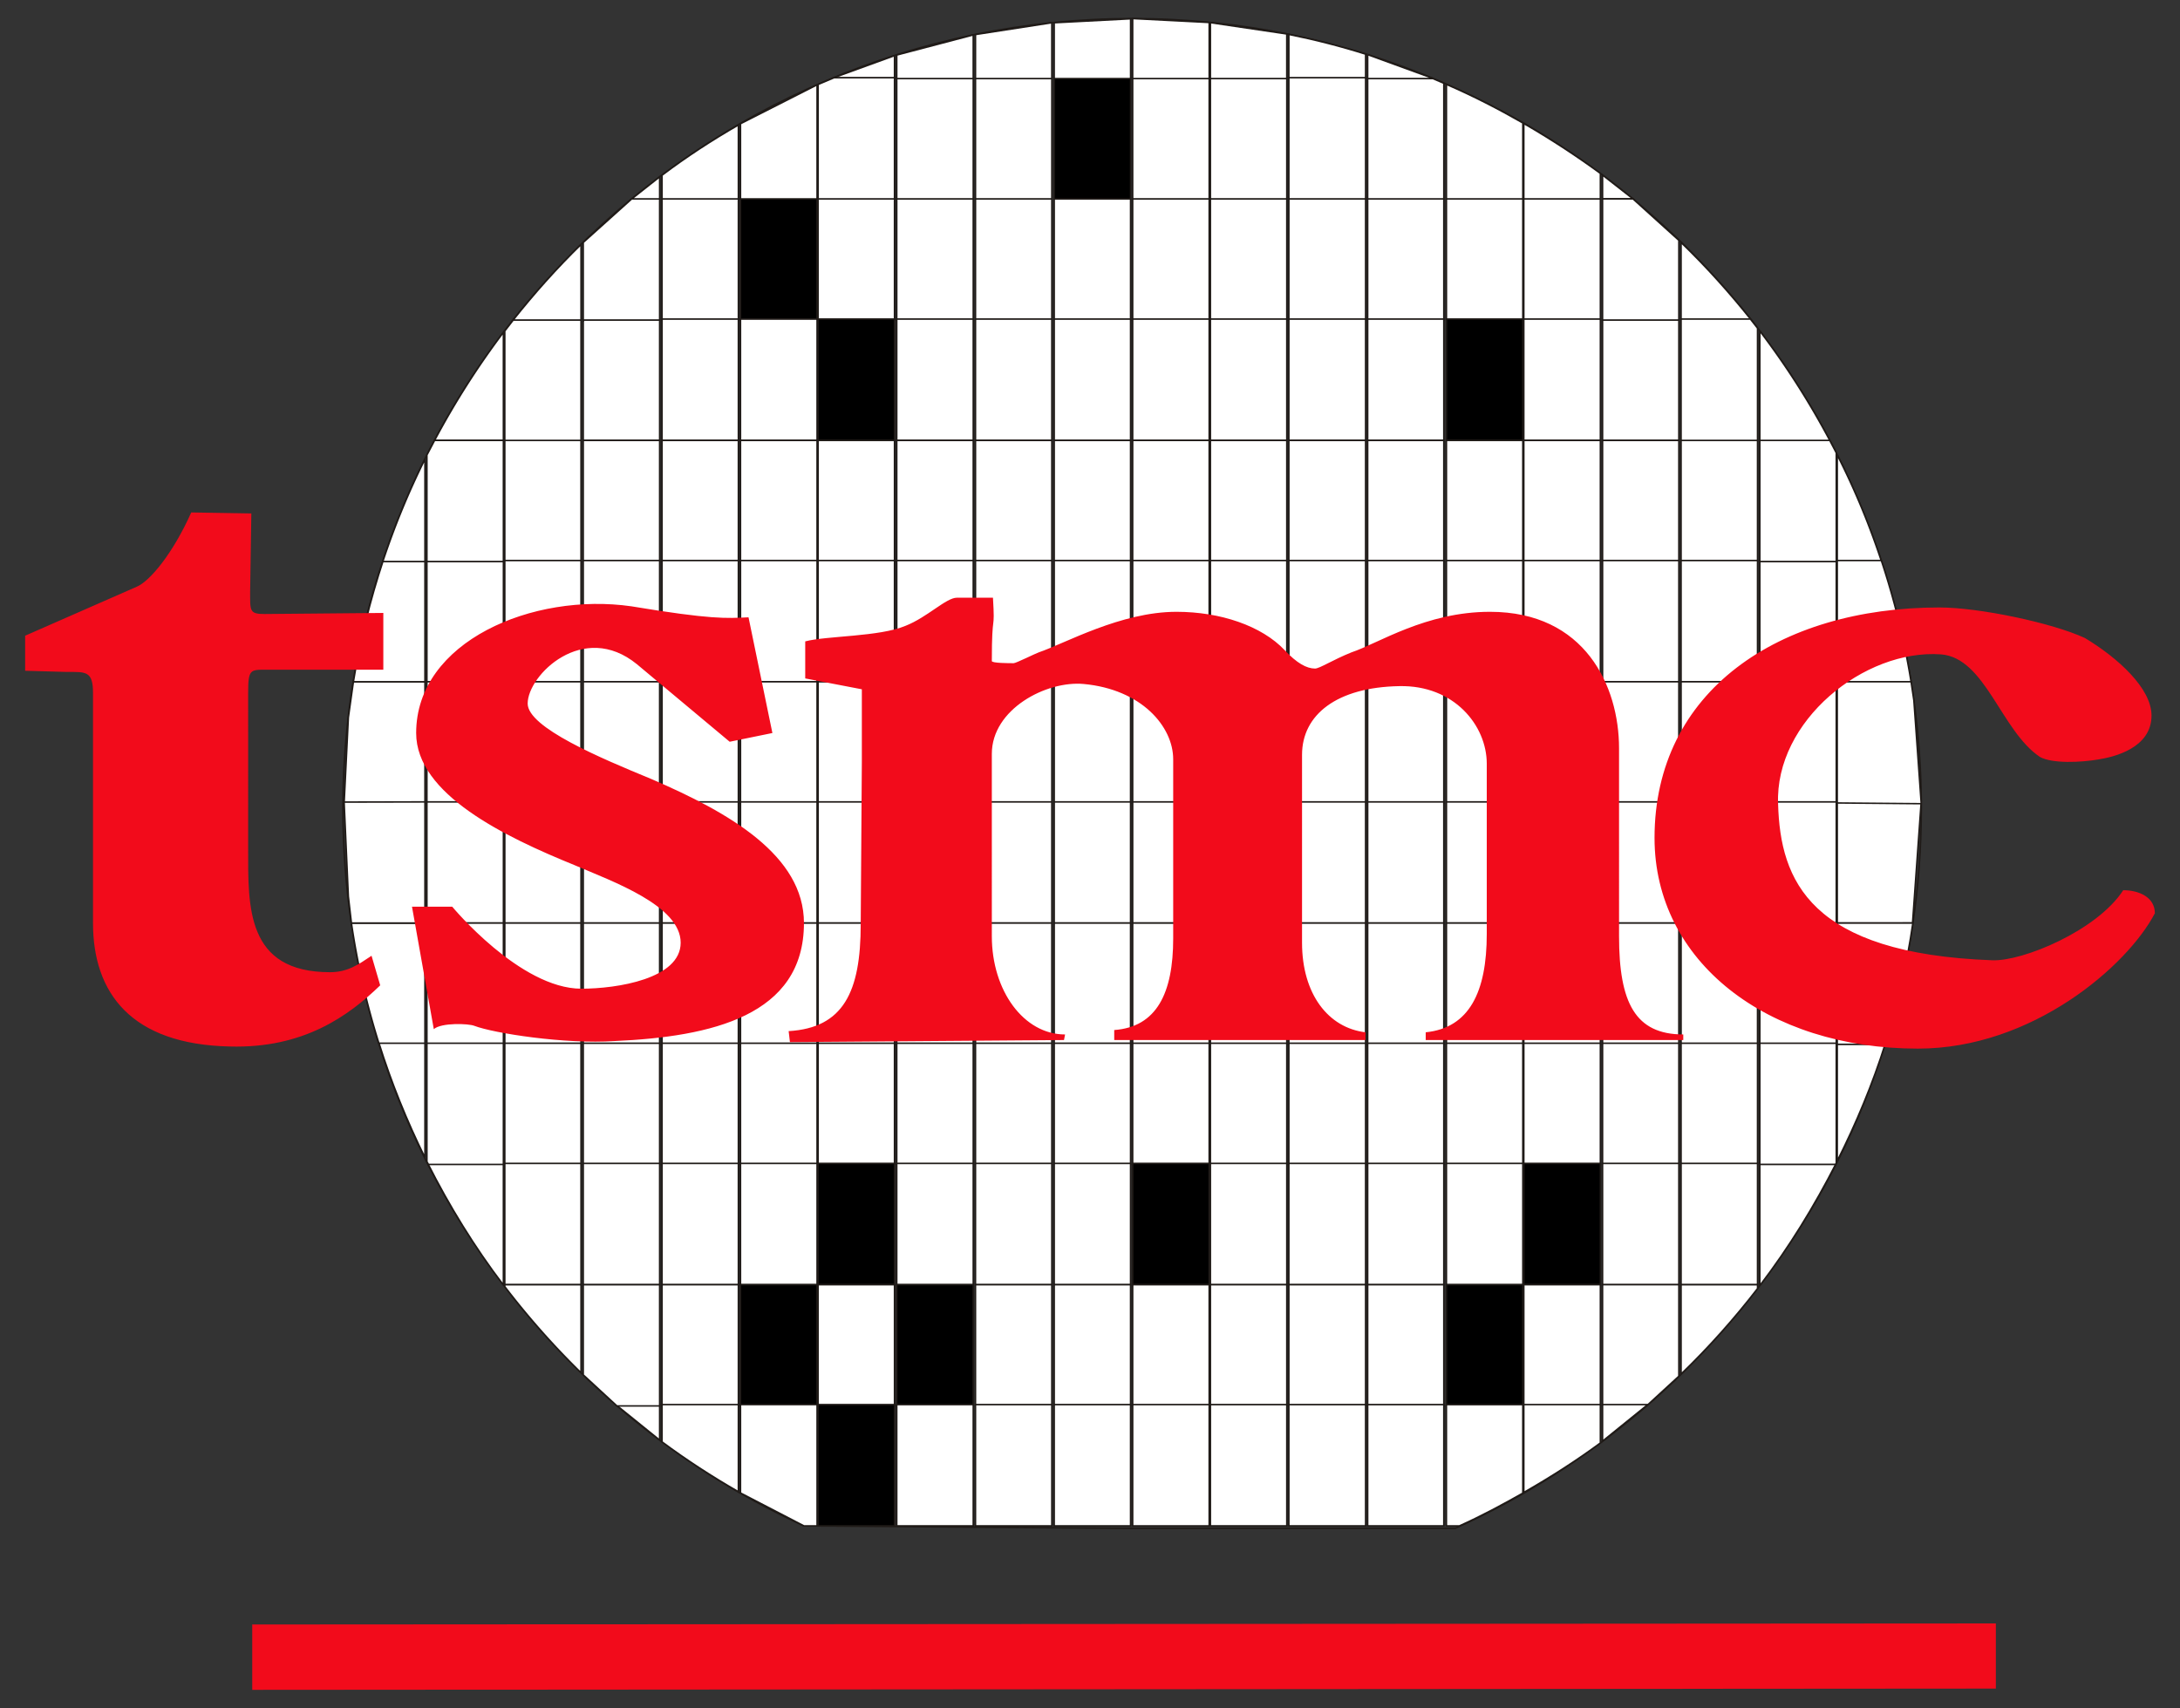 <svg xmlns="http://www.w3.org/2000/svg" width="699.213" height="548.032" viewBox="0 0 185 145" shape-rendering="geometricPrecision" image-rendering="optimizeQuality" fill-rule="evenodd"><rect x="0" y="0" width="185" height="145" fill="#333333" stroke="none"/><style><![CDATA[.G{stroke:#1f1a17}.H{fill:none}.I{stroke-width:.13}.J{fill-rule:nonzero}.K{fill:#fff}]]></style><path d="M68.225 129.509l27.213.207h28.06c23.238-10.5 39.549-33.989 39.549-61.11 0-36.893-30.107-67.03-66.926-67.03-36.896 0-67.018 30.137-67.018 67.03 0 26.984 16.043 50.352 39.123 60.903z" stroke-width=".128" class="G H"/><use href="#B" class="J K"/><use href="#B" class="G H I"/><use href="#C" class="J K"/><use href="#C" class="G H I"/><use href="#D" class="J K"/><use href="#D" class="G H I"/><use href="#E" class="J K"/><use href="#E" class="G H I"/><use href="#F" class="J K"/><use href="#F" class="G H I"/><use href="#G" class="J K"/><use href="#G" class="G H I"/><use href="#H" class="J K"/><use href="#H" class="G H I"/><use href="#I" class="J K"/><use href="#I" class="G H I"/><use href="#J" class="J K"/><use href="#J" class="G H I"/><use href="#I" y="20.483" class="J K"/><use href="#I" y="20.483" class="G H I"/><use href="#J" y="20.398" class="J K"/><use href="#J" y="20.398" class="G H I"/><use href="#K" class="J K"/><use href="#K" class="G H I"/><use href="#L" class="J K"/><use href="#L" class="G H I"/><use href="#M" class="J K"/><use href="#M" class="G H I"/><use href="#N" class="J K"/><use href="#N" class="G H I"/><use href="#O" class="J K"/><use href="#O" class="G H I"/><use href="#N" y="20.483" class="J K"/><use href="#N" y="20.483" class="G H I"/><use href="#O" y="20.398" class="J K"/><use href="#O" y="20.398" class="G H I"/><use href="#P" class="J K"/><use href="#P" class="G H I"/><use href="#Q" class="J K"/><use href="#Q" class="G H I"/><use href="#R" class="J K"/><use href="#R" class="G H I"/><use href="#S" class="J K"/><use href="#S" class="G H I"/><use href="#T" class="J K"/><use href="#T" class="G H I"/><use href="#U" class="J K"/><use href="#U" class="G H I"/><use href="#V" class="J K"/><use href="#V" class="G H I"/><use href="#W" class="J K"/><use href="#W" class="G H I"/><use href="#X" class="J K"/><use href="#X" class="G H I"/><use href="#T" y="51.179" class="J K"/><use href="#T" y="51.179" class="G H I"/><use href="#Y" class="J K"/><use href="#Y" class="G H I"/><use href="#T" y="71.662" class="J K"/><use href="#T" y="71.662" class="G H I"/><use href="#Y" y="20.398" class="J K"/><use href="#Y" y="20.398" class="G H I"/><use href="#X" y="51.174" class="J K"/><use href="#X" y="51.174" class="G H I"/><use href="#Z"/><use href="#Z" class="G H I"/><use href="#a" class="J K"/><use href="#a" class="G H I"/><use href="#b" class="J K"/><use href="#b" class="G H I"/><use href="#c" class="J K"/><use href="#c" class="G H I"/><use href="#d" class="J K"/><use href="#d" class="G H I"/><use href="#Z" y="51.179" class="J K"/><use href="#Z" y="51.179" class="G H I"/><use href="#e" class="J K"/><use href="#e" class="G H I"/><use href="#Z" y="71.662" class="J K"/><use href="#Z" y="71.662" class="G H I"/><use href="#e" y="20.398" class="J K"/><use href="#e" y="20.398" class="G H I"/><use href="#d" y="51.174"/><use href="#d" y="51.174" class="G H I"/><use href="#f" class="J K"/><use href="#f" class="G H I"/><use href="#g"/><use href="#g" class="G H I"/><use href="#h" class="J K"/><use href="#h" class="G H I"/><use href="#i" class="J K"/><use href="#i" class="G H I"/><use href="#j" class="J K"/><use href="#j" class="G H I"/><use href="#f" y="51.179" class="J K"/><use href="#f" y="51.179" class="G H I"/><use href="#k" class="J K"/><use href="#k" class="G H I"/><use href="#f" y="71.662" class="J K"/><use href="#f" y="71.662" class="G H I"/><use href="#k" y="20.398"/><use href="#k" y="20.398" class="G H I"/><use href="#j" y="51.174" class="J K"/><use href="#j" y="51.174" class="G H I"/><use href="#l"/><use href="#l" class="G H I"/><use href="#m" class="J K"/><use href="#m" class="G H I"/><use href="#n" class="J K"/><use href="#n" class="G H I"/><use href="#o" class="J K"/><use href="#o" class="G H I"/><use href="#p" class="J K"/><use href="#p" class="G H I"/><use href="#q" class="J K"/><use href="#q" class="G H I"/><use href="#n" y="51.27" class="J K"/><use href="#n" y="51.27" class="G H I"/><use href="#m" y="51.179" class="J K"/><use href="#m" y="51.179" class="G H I"/><use href="#r" class="J K"/><use href="#r" class="G H I"/><use href="#m" y="71.662" class="J K"/><use href="#m" y="71.662" class="G H I"/><use href="#r" y="20.398" class="J K"/><use href="#r" y="20.398" class="G H I"/><use href="#n" y="102.444"/><use href="#n" y="102.444" class="G H I"/><use href="#s" class="J K"/><use href="#s" class="G H I"/><use href="#t" class="J K"/><use href="#t" class="G H I"/><use href="#u" class="J K"/><use href="#u" class="G H I"/><use href="#v" class="J K"/><use href="#v" class="G H I"/><use href="#w" class="J K"/><use href="#w" class="G H I"/><use href="#x" class="J K"/><use href="#x" class="G H I"/><use href="#u" y="51.27" class="J K"/><use href="#u" y="51.27" class="G H I"/><use href="#t" y="51.179" class="J K"/><use href="#t" y="51.179" class="G H I"/><use href="#y" class="J K"/><use href="#y" class="G H I"/><use href="#t" y="71.662" class="J K"/><use href="#t" y="71.662" class="G H I"/><use href="#y" y="20.398" class="J K"/><use href="#y" y="20.398" class="G H I"/><use href="#u" y="102.444" class="J K"/><use href="#u" y="102.444" class="G H I"/><use href="#z" class="J K"/><use href="#z" class="G H I"/><use href="#AA" class="J K"/><use href="#AA" class="G H I"/><use href="#AB"/><use href="#AB" class="G H I"/><use href="#AC" class="J K"/><use href="#AC" class="G H I"/><use href="#AD" class="J K"/><use href="#AD" class="G H I"/><use href="#AE" class="J K"/><use href="#AE" class="G H I"/><use href="#AB" y="51.27" class="J K"/><use href="#AB" y="51.27" class="G H I"/><use href="#AA" y="51.179" class="J K"/><use href="#AA" y="51.179" class="G H I"/><use href="#AF" class="J K"/><use href="#AF" class="G H I"/><use href="#AA" y="71.662" class="J K"/><use href="#AA" y="71.662" class="G H I"/><use href="#AF" y="20.398" class="J K"/><use href="#AF" y="20.398" class="G H I"/><use href="#AB" y="102.444" class="J K"/><use href="#AB" y="102.444" class="G H I"/><use href="#AG" class="J K"/><use href="#AG" class="G H I"/><use href="#AH" class="J K"/><use href="#AH" class="G H I"/><use href="#AI" class="J K"/><use href="#AI" class="G H I"/><use href="#AJ" class="J K"/><use href="#AJ" class="G H I"/><use href="#AK" class="J K"/><use href="#AK" class="G H I"/><use href="#AL" class="J K"/><use href="#AL" class="G H I"/><use href="#AI" y="51.27" class="J K"/><use href="#AI" y="51.27" class="G H I"/><use href="#AH" y="51.179" class="J K"/><use href="#AH" y="51.179" class="G H I"/><use href="#AM" class="J K"/><use href="#AM" class="G H I"/><use href="#AH" y="71.662" class="J K"/><use href="#AH" y="71.662" class="G H I"/><use href="#AM" y="20.398"/><use href="#AM" y="20.398" class="G H I"/><use href="#AI" y="102.444" class="J K"/><use href="#AI" y="102.444" class="G H I"/><use href="#AN" class="J K"/><use href="#AN" class="G H I"/><use href="#I" x="53.222" y="-51.179" class="J K"/><use href="#I" x="53.222" y="-51.179" class="G H I"/><use href="#H" x="53.222" y="-51.27" class="J K"/><use href="#H" x="53.222" y="-51.27" class="G H I"/><use href="#E" x="53.222" class="J K"/><use href="#E" x="53.222" class="G H I"/><use href="#F" x="53.222" class="J K"/><use href="#F" x="53.222" class="G H I"/><use href="#G" x="53.222" class="J K"/><use href="#G" x="53.222" class="G H I"/><use href="#H" x="53.222" class="J K"/><use href="#H" x="53.222" class="G H I"/><use href="#I" x="53.222" class="J K"/><use href="#I" x="53.222" class="G H I"/><use href="#J" x="53.222" class="J K"/><use href="#J" x="53.222" class="G H I"/><use href="#I" x="53.222" y="20.483" class="J K"/><use href="#I" x="53.222" y="20.483" class="G H I"/><use href="#J" x="53.222" y="20.398" class="J K"/><use href="#J" x="53.222" y="20.398" class="G H I"/><use href="#H" x="53.222" y="51.174" class="J K"/><use href="#H" x="53.222" y="51.174" class="G H I"/><use href="#AO" class="J K"/><use href="#AO" class="G H I"/><use href="#AP" class="J K"/><use href="#AP" class="G H I"/><use href="#AQ" class="J K"/><use href="#AQ" class="G H I"/><use href="#AR" class="J K"/><use href="#AR" class="G H I"/><use href="#AS" class="J K"/><use href="#AS" class="G H I"/><use href="#AT" class="J K"/><use href="#AT" class="G H I"/><use href="#AQ" y="51.27" class="J K"/><use href="#AQ" y="51.27" class="G H I"/><use href="#AP" y="51.179" class="J K"/><use href="#AP" y="51.179" class="G H I"/><use href="#AU" class="J K"/><use href="#AU" class="G H I"/><use href="#AP" y="71.662" class="J K"/><use href="#AP" y="71.662" class="G H I"/><use href="#AU" y="20.398" class="J K"/><use href="#AU" y="20.398" class="G H I"/><use href="#AQ" y="102.444" class="J K"/><use href="#AQ" y="102.444" class="G H I"/><use href="#AV" class="J K"/><use href="#AV" class="G H I"/><use href="#AW" class="J K"/><use href="#AW" class="G H I"/><use href="#AX" class="J K"/><use href="#AX" class="G H I"/><use href="#AY" class="J K"/><use href="#AY" class="G H I"/><use href="#AZ" class="J K"/><use href="#AZ" class="G H I"/><use href="#Aa" class="J K"/><use href="#Aa" class="G H I"/><use href="#AW" y="51.179" class="J K"/><use href="#AW" y="51.179" class="G H I"/><use href="#Ab" class="J K"/><use href="#Ab" class="G H I"/><use href="#AW" y="71.662" class="J K"/><use href="#AW" y="71.662" class="G H I"/><use href="#Ab" y="20.398" class="J K"/><use href="#Ab" y="20.398" class="G H I"/><use href="#Aa" y="51.174" class="J K"/><use href="#Aa" y="51.174" class="G H I"/><use href="#Ac" class="J K"/><use href="#Ac" class="G H I"/><use href="#I" x="73.252" y="-51.179" class="J K"/><use href="#I" x="73.252" y="-51.179" class="G H I"/><use href="#E" x="73.252"/><use href="#E" x="73.252" class="G H I"/><use href="#F" x="73.252" class="J K"/><use href="#F" x="73.252" class="G H I"/><use href="#G" x="73.252" class="J K"/><use href="#G" x="73.252" class="G H I"/><use href="#H" x="73.252" class="J K"/><use href="#H" x="73.252" class="G H I"/><use href="#I" x="73.252" class="J K"/><use href="#I" x="73.252" class="G H I"/><use href="#J" x="73.252" class="J K"/><use href="#J" x="73.252" class="G H I"/><use href="#I" x="73.252" y="20.483" class="J K"/><use href="#I" x="73.252" y="20.483" class="G H I"/><use href="#J" x="73.252" y="20.398" class="J K"/><use href="#J" x="73.252" y="20.398" class="G H I"/><use href="#H" x="73.252" y="51.174"/><use href="#H" x="73.252" y="51.174" class="G H I"/><use href="#Z" x="66.474" class="J K"/><use href="#Z" x="66.474" class="G H I"/><use href="#a" x="66.474" class="J K"/><use href="#a" x="66.474" class="G H I"/><use href="#b" x="66.474" class="J K"/><use href="#b" x="66.474" class="G H I"/><use href="#c" x="66.474" class="J K"/><use href="#c" x="66.474" class="G H I"/><use href="#d" x="66.474" class="J K"/><use href="#d" x="66.474" class="G H I"/><use href="#Z" x="66.474" y="51.179" class="J K"/><use href="#Z" x="66.474" y="51.179" class="G H I"/><use href="#e" x="66.474" class="J K"/><use href="#e" x="66.474" class="G H I"/><use href="#Z" x="66.474" y="71.662" class="J K"/><use href="#Z" x="66.474" y="71.662" class="G H I"/><use href="#e" x="66.474" y="20.398"/><use href="#e" x="66.474" y="20.398" class="G H I"/><use href="#d" x="66.474" y="51.174" class="J K"/><use href="#d" x="66.474" y="51.174" class="G H I"/><use href="#Ad" class="J K"/><use href="#Ad" class="G H I"/><use href="#Ae" class="J K"/><use href="#Ae" class="G H I"/><use href="#Af" class="J K"/><use href="#Af" class="G H I"/><use href="#Ag" class="J K"/><use href="#Ag" class="G H I"/><use href="#Ah" class="J K"/><use href="#Ah" class="G H I"/><use href="#Ai" class="J K"/><use href="#Ai" class="G H I"/><use href="#Ah" y="20.483" class="J K"/><use href="#Ah" y="20.483" class="G H I"/><use href="#Ai" y="20.398" class="J K"/><use href="#Ai" y="20.398" class="G H I"/><use href="#Aj" class="J K"/><use href="#Aj" class="G H I"/><use href="#Ak" class="J K"/><use href="#Ak" class="G H I"/><use href="#Al" class="J K"/><use href="#Al" class="G H I"/><use href="#Am" class="J K"/><use href="#Am" class="G H I"/><use href="#An" class="J K"/><use href="#An" class="G H I"/><use href="#Am" y="20.483" class="J K"/><use href="#Am" y="20.483" class="G H I"/><use href="#An" y="20.398" class="J K"/><use href="#An" y="20.398" class="G H I"/><use href="#Ao" class="J K"/><use href="#Ao" class="G H I"/><use href="#Ap" class="J K"/><use href="#Ap" class="G H I"/><use href="#Aq" class="J K"/><use href="#Aq" class="G H I"/><use href="#Ar" class="J K"/><use href="#Ar" class="G H I"/><use href="#As" class="J K"/><use href="#As" class="G H I"/><use href="#At" class="J K"/><use href="#At" class="G H I"/><use href="#Au" class="J K"/><use href="#Au" class="G H I"/><use href="#Av" class="J K"/><use href="#Av" class="G H I"/><use href="#Aw" class="J K"/><use href="#Aw" class="G H I"/><use href="#Ax" class="J K"/><use href="#Ax" class="G H I"/><use href="#Ay" class="J K"/><use href="#Ay" class="G H I"/><use href="#Az" class="J K"/><use href="#Az" class="G H I"/><use href="#BA" class="J K"/><use href="#BA" class="G H I"/><use href="#BB" class="J K"/><use href="#BB" class="G H I"/><use href="#BC" class="J K"/><use href="#BC" class="G H I"/><use href="#BD" class="J K"/><use href="#BD" class="G H I"/><use href="#BE" class="J K"/><use href="#BE" class="G H I"/><use href="#BF" class="J K"/><use href="#BF" class="G H I"/><use href="#BG" class="J K"/><use href="#BG" class="G H I"/><use href="#BH" class="J K"/><use href="#BH" class="G H I"/><use href="#BI" class="J K"/><use href="#BI" class="G H I"/><use href="#BJ" class="J K"/><use href="#BJ" class="G H I"/><use href="#BK" class="J K"/><use href="#BK" class="G H I"/><use href="#BL" class="J K"/><use href="#BL" class="G H I"/><use href="#BM" class="J K"/><use href="#BM" class="G H I"/><use href="#BN" class="J K"/><use href="#BN" class="G H I"/><use href="#BO" class="J K"/><use href="#BO" class="G H I"/><use href="#BP" class="J K"/><use href="#BP" class="G H I"/><use href="#BQ" class="J K"/><use href="#BQ" class="G H I"/><use href="#BR" class="J K"/><use href="#BR" class="G H I"/><use href="#BS" class="J K"/><use href="#BS" class="G H I"/><use href="#BT" class="J K"/><use href="#BT" class="G H I"/><use href="#BU" class="J K"/><use href="#BU" class="G H I"/><use href="#BV" class="J K"/><use href="#BV" class="G H I"/><use href="#BW" class="J K"/><use href="#BW" class="G H I"/><use href="#BX" class="J K"/><use href="#BX" class="G H I"/><use href="#BY" class="J K"/><use href="#BY" class="G H I"/><use href="#BZ" class="J K"/><use href="#BZ" class="G H I"/><use href="#Ba" class="J K"/><use href="#Ba" class="G H I"/><use href="#Bb" class="J K"/><use href="#Bb" class="G H I"/><use href="#Bc" class="J K"/><use href="#Bc" class="G H I"/><use href="#Bd" class="J K"/><use href="#Bd" class="G H I"/><use href="#Be" class="J K"/><use href="#Be" class="G H I"/><use href="#Bf" class="J K"/><use href="#Bf" class="G H I"/><use href="#Bg" class="J K"/><use href="#Bg" class="G H I"/><use href="#Bh" class="J K"/><use href="#Bh" class="G H I"/><use href="#Bi" class="J K"/><use href="#Bi" class="G H I"/><use href="#Bj" class="J K"/><use href="#Bj" class="G H I"/><use href="#Bk" class="J K"/><use href="#Bk" stroke-width=".126" class="G H"/><use href="#Bl" class="J K"/><use href="#Bl" class="G H I"/><use href="#Bm" class="J K"/><use href="#Bm" class="G H I"/><use href="#Bn" class="J K"/><use href="#Bn" class="G H I"/><use href="#Bo" class="J K"/><use href="#Bo" class="G H I"/><path d="M169.374 140.541v-2.755l-147.969.092v5.547l147.969-.106zm-4.76-88.984c-13.72 0-24.206 7.133-24.206 19.561 0 10.485 9.543 17.884 22.35 17.884 9.725 0 17.798-7.044 20.109-11.489 0-1.386-1.388-1.957-2.683-1.957-2.225 3.431-8.531 6.048-11.113 5.947-15.489-.569-17.99-6.768-18.177-13.249-.293-7.062 7.322-13.175 13.815-12.715 3.788.288 5.097 6.496 8.413 8.711 1.039.569 3.443.475 5.019.197 1.211-.197 4.443-.933 4.443-3.717 0-2.316-2.87-4.903-5.644-6.574-2.779-1.294-8.999-2.597-12.326-2.597zM73.042 78.441c0 5.75-1.467 8.802-6.116 9.075l.11.933 23.257-.177.091-.473c-3.507 0-6.215-3.714-6.215-8.334V63.98c0-3.793 4.625-6.217 7.793-5.927 4.898.451 7.598 3.599 7.598 6.392v15.201c0 4.64-1.397 7.515-5.004 7.778v.847h21.326v-.655c-3.168-.374-5.388-3.253-5.388-7.605V64.066c0-3.424 2.976-5.74 8.257-5.831 4.64-.1 7.419 3.335 7.419 6.582v14.45c0 4.923-1.482 7.975-5.181 8.349v.655h21.857v-.473c-4.071 0-5.45-2.69-5.45-8.334V63.512c0-5.277-2.884-11.585-10.953-11.585-5.455 0-9.469 2.683-11.758 3.443-1.583.635-2.703 1.373-3.087 1.373-.716 0-1.548-.455-2.582-1.565-1.951-2.063-5.457-3.251-9.175-3.251-4.731 0-9.457 2.683-11.692 3.443-.259.086-1.933.918-2.124.918-.361 0-1.856 0-1.856-.18 0-4.45.283-2.235.096-5.378h-3.062c-.908 0-2.515 1.664-4.356 2.385-2.225.941-6.68.839-8.514 1.322v3.143l4.805.923v6.124l-.096 13.813zm-20.86 9.916c8.176-.369 16.043-2.138 16.043-10.013 0-5.735-6.303-9.36-12.961-12.23-4.282-1.765-10.485-4.362-10.485-6.4 0-2.412 4.721-7.047 9.269-3.34l7.874 6.582 3.625-.741-2.026-9.821c-1.868.091-3.163.192-9.937-.933-8.354-1.201-18.268 2.976-18.268 10.754 0 5.196 7.519 8.807 13.456 11.221 3.237 1.388 8.991 3.431 8.991 6.575 0 3.06-5.381 3.904-8.432 3.904-5.199 0-10.955-6.961-10.955-6.961h-3.414l1.851 10.394c.635-.569 2.966-.475 3.435-.283 1.659.633 7.687 1.576 11.933 1.292zM32.53 56.84v-4.817l-10.096.091c-1.287 0-1.206-.278-1.206-1.947l.101-6.589-5.099-.084c-1.568 3.51-3.52 5.838-4.625 6.304l-9.471 4.157v2.976l3.542.1c1.577 0 2.217-.1 2.217 1.76v19.552c0 5.942 3.239 10.296 11.601 10.478 6.279.179 10.094-2.604 12.772-5.191l-.735-2.51c-1.125.751-2.033 1.395-3.528 1.395-7.131 0-6.944-5.563-6.944-10.48V58.792c0-1.952.17-1.952 1.477-1.952h9.995z" fill="#f20b1b" class="J"/><defs ><path id="B" d="M42.72 37.38v-9.169a68.94 68.94 0 0 0-5.84 9.169h5.84z"/><path id="C" d="M142.659 20.579v6.586h5.961c-1.841-2.314-3.828-4.529-5.961-6.586z"/><path id="D" d="M109.374 2.922V6.67h6.517V4.595c-2.138-.674-4.312-1.23-6.517-1.673z"/><path id="E" d="M49.494 27.08h6.486v10.303h-6.486z"/><path id="F" d="M49.494 37.38h6.486v10.283h-6.486z"/><path id="G" d="M49.494 47.573h6.486v10.293h-6.486z"/><path id="H" d="M49.494 57.864h6.486v10.288h-6.486z"/><path id="I" d="M49.494 68.061h6.486v10.284h-6.486z"/><path id="J" d="M49.494 78.344h6.486v10.298h-6.486z"/><path id="K" d="M42.836 37.38h6.471v10.283h-6.471z"/><path id="L" d="M42.836 47.573h6.471v10.293h-6.471z"/><path id="M" d="M42.836 57.864h6.471v10.288h-6.471z"/><path id="N" d="M42.836 68.061h6.471v10.284h-6.471z"/><path id="O" d="M42.836 78.344h6.471v10.298h-6.471z"/><path id="P" d="M36.227 47.573h6.496v10.293h-6.496z"/><path id="Q" d="M36.227 57.864h6.496v10.288h-6.496z"/><path id="R" d="M36.227 68.061h6.496v10.284h-6.496z"/><path id="S" d="M36.227 78.344h6.496v10.298h-6.496z"/><path id="T" d="M56.182 16.882h6.48v10.284h-6.48z"/><path id="U" d="M56.182 27.08h6.48v10.303h-6.48z"/><path id="V" d="M56.182 37.38h6.48v10.283h-6.48z"/><path id="W" d="M56.182 47.573h6.48v10.293h-6.48z"/><path id="X" d="M56.182 57.864h6.48v10.288h-6.48z"/><path id="Y" d="M56.182 78.344h6.48v10.298h-6.48z"/><path id="Z" d="M62.839 16.882h6.501v10.284h-6.501z"/><path id="a" d="M62.839 27.08h6.501v10.303h-6.501z"/><path id="b" d="M62.839 37.38h6.501v10.283h-6.501z"/><path id="c" d="M62.839 47.573h6.501v10.293h-6.501z"/><path id="d" d="M62.839 57.864h6.501v10.288h-6.501z"/><path id="e" d="M62.839 78.344h6.501v10.298h-6.501z"/><path id="f" d="M69.426 16.882h6.485v10.284h-6.485z"/><path id="g" d="M69.426 27.08h6.485v10.303h-6.485z"/><path id="h" d="M69.426 37.38h6.485v10.283h-6.485z"/><path id="i" d="M69.426 47.573h6.485v10.293h-6.485z"/><path id="j" d="M69.426 57.864h6.485v10.288h-6.485z"/><path id="k" d="M69.426 78.344h6.485v10.298h-6.485z"/><path id="l" d="M69.426 119.215h6.485v10.294h-6.485z"/><path id="m" d="M76.099 16.882h6.495v10.284h-6.495z"/><path id="n" d="M76.099 6.594h6.495v10.288h-6.495z"/><path id="o" d="M76.099 27.08h6.495v10.303h-6.495z"/><path id="p" d="M76.099 37.38h6.495v10.283h-6.495z"/><path id="q" d="M76.099 47.573h6.495v10.293h-6.495z"/><path id="r" d="M76.099 78.344h6.495v10.298h-6.495z"/><path id="s" d="M76.099 119.215h6.495v10.294h-6.495z"/><path id="t" d="M82.781 16.882h6.481v10.284h-6.481z"/><path id="u" d="M82.781 6.594h6.481v10.288h-6.481z"/><path id="v" d="M82.781 27.08h6.481v10.303h-6.481z"/><path id="w" d="M82.781 37.38h6.481v10.283h-6.481z"/><path id="x" d="M82.781 47.573h6.481v10.293h-6.481z"/><path id="y" d="M82.781 78.344h6.481v10.298h-6.481z"/><path id="z" d="M82.781 119.215h6.481v10.294h-6.481z"/><path id="AA" d="M89.462 16.882h6.483v10.284h-6.483z"/><path id="AB" d="M89.462 6.594h6.483v10.288h-6.483z"/><path id="AC" d="M89.462 27.08h6.483v10.303h-6.483z"/><path id="AD" d="M89.462 37.38h6.483v10.283h-6.483z"/><path id="AE" d="M89.462 47.573h6.483v10.293h-6.483z"/><path id="AF" d="M89.462 78.344h6.483v10.298h-6.483z"/><path id="AG" d="M89.462 119.215h6.483v10.294h-6.483z"/><path id="AH" d="M96.12 16.882h6.495v10.284H96.12z"/><path id="AI" d="M96.12 6.594h6.495v10.288H96.12z"/><path id="AJ" d="M96.12 27.08h6.495v10.303H96.12z"/><path id="AK" d="M96.12 37.38h6.495v10.283H96.12z"/><path id="AL" d="M96.12 47.573h6.495v10.293H96.12z"/><path id="AM" d="M96.12 78.344h6.495v10.298H96.12z"/><path id="AN" d="M96.12 119.215h6.495v10.294H96.12z"/><path id="AO" d="M102.716 119.215h6.486v10.294h-6.486z"/><path id="AP" d="M109.374 16.882h6.517v10.284h-6.517z"/><path id="AQ" d="M109.374 6.594h6.517v10.288h-6.517z"/><path id="AR" d="M109.374 27.08h6.517v10.303h-6.517z"/><path id="AS" d="M109.374 37.38h6.517v10.283h-6.517z"/><path id="AT" d="M109.374 47.573h6.517v10.293h-6.517z"/><path id="AU" d="M109.374 78.344h6.517v10.298h-6.517z"/><path id="AV" d="M109.374 119.215h6.517v10.294h-6.517z"/><path id="AW" d="M116.062 16.882h6.465v10.284h-6.465z"/><path id="AX" d="M116.062 27.08h6.465v10.303h-6.465z"/><path id="AY" d="M116.062 37.38h6.465v10.283h-6.465z"/><path id="AZ" d="M116.062 47.573h6.465v10.293h-6.465z"/><path id="Aa" d="M116.062 57.864h6.465v10.288h-6.465z"/><path id="Ab" d="M116.062 78.344h6.465v10.298h-6.465z"/><path id="Ac" d="M116.062 119.215h6.465v10.294h-6.465z"/><path id="Ad" d="M135.996 27.08h6.476v10.303h-6.476z"/><path id="Ae" d="M135.996 37.38h6.476v10.283h-6.476z"/><path id="Af" d="M135.996 47.573h6.476v10.293h-6.476z"/><path id="Ag" d="M135.996 57.864h6.476v10.288h-6.476z"/><path id="Ah" d="M135.996 68.061h6.476v10.284h-6.476z"/><path id="Ai" d="M135.996 78.344h6.476v10.298h-6.476z"/><path id="Aj" d="M142.659 37.38h6.491v10.283h-6.491z"/><path id="Ak" d="M142.659 47.573h6.491v10.293h-6.491z"/><path id="Al" d="M142.659 57.864h6.491v10.288h-6.491z"/><path id="Am" d="M142.659 68.061h6.491v10.284h-6.491z"/><path id="An" d="M142.659 78.344h6.491v10.298h-6.491z"/><path id="Ao" d="M149.342 47.573h6.49v10.293h-6.49z"/><path id="Ap" d="M149.342 57.864h6.49v10.288h-6.49z"/><path id="Aq" d="M149.342 68.061h6.49v10.284h-6.49z"/><path id="Ar" d="M149.342 78.344h6.49v10.298h-6.49z"/><path id="As" d="M162.303 78.339l-6.39.005V68.061l7.126-.034z"/><path id="At" d="M42.836 28.093v9.287h6.471v-10.3h-5.688l-.783 1.014z"/><path id="Au" d="M42.72 37.38h-5.84l-.652 1.24v9.043h6.493V37.38z"/><path id="Av" d="M155.832 38.438l-.553-1.058h-5.937v10.284h6.49v-9.225z"/><path id="Aw" d="M149.15 27.857l-.606-.777h-5.885v10.3h6.491v-9.523z"/><path id="Ax" d="M121.415 6.594h-5.353v10.288h6.466V7.066l-1.112-.472z"/><path id="Ay" d="M75.911 4.723L70.551 6.67h5.361V4.723z"/><path id="Az" d="M76.099 4.671V6.67h6.493V2.965l-6.493 1.706z"/><path id="BA" d="M82.781 2.931V6.67h6.479V1.931l-6.479 1z"/><path id="BB" d="M95.947 1.594l-6.486.337V6.67h6.486V1.594z"/><path id="BC" d="M102.615 6.67V1.907l-6.495-.332V6.67h6.495z"/><path id="BD" d="M102.716 1.922V6.67h6.483V2.882l-6.483-.96z"/><path id="BE" d="M116.062 4.636V6.67h5.584l-5.584-2.033z"/><path id="BF" d="M129.232 10.436c-2.099-1.201-4.258-2.314-6.486-3.274v9.72h6.486v-6.446z"/><path id="BG" d="M129.313 10.483v6.399h6.5v-2.164c-2.077-1.518-4.256-2.941-6.5-4.236z"/><path id="BH" d="M135.996 14.859v2.023h2.587l-2.587-2.023z"/><path id="BI" d="M138.583 16.882h-2.587v10.284h6.476v-6.768l-3.889-3.515z"/><path id="BJ" d="M149.342 28.093v9.287h5.937a68.01 68.01 0 0 0-5.937-9.286z"/><path id="BK" d="M155.913 38.616v9.048h3.758a63.87 63.87 0 0 0-3.758-9.048z"/><path id="BL" d="M159.654 47.573h-3.741v10.291h6.264a66.11 66.11 0 0 0-2.523-10.291z"/><path id="BM" d="M160.004 88.544h-4.091v9.986c1.61-3.202 3-6.526 4.091-9.986z"/><path id="BN" d="M149.342 98.742v10.296h.056c2.444-3.205 4.568-6.673 6.419-10.296h-6.475z"/><path id="BO" d="M142.659 116.623c2.336-2.254 4.5-4.677 6.491-7.258v-.327h-6.491v7.585z"/><path id="BP" d="M135.996 119.326h3.731l2.745-2.523v-7.766h-6.476v10.288z"/><path id="BQ" d="M135.996 119.215v3.101l3.833-3.101h-3.833z"/><path id="BR" d="M129.313 126.671c2.24-1.282 4.423-2.669 6.5-4.202v-3.254h-6.5v7.456z"/><path id="BS" d="M122.746 129.509h1.102c1.846-.827 3.633-1.79 5.383-2.779v-7.514h-6.486v10.293z"/><path id="BT" d="M69.34 119.215h-6.501v7.5l5.386 2.794h1.115v-10.293z"/><path id="BU" d="M56.182 122.378c2.067 1.534 4.246 2.948 6.48 4.231v-7.394h-6.48v3.163z"/><path id="BV" d="M55.98 122.225v-3.01h-3.727l3.727 3.01z"/><path id="BW" d="M49.494 116.688l2.86 2.639h3.626v-10.288h-6.486v7.65z"/><path id="BX" d="M42.836 109.198a68.3 68.3 0 0 0 6.471 7.313v-7.472h-6.471v.16z"/><path id="BY" d="M42.72 98.742h-6.417c1.831 3.623 3.961 7.091 6.397 10.296h.02V98.742z"/><path id="BZ" d="M36.063 78.344h-6.24a65.68 65.68 0 0 0 2.36 10.296h3.879V78.344z"/><path id="Ba" d="M36.063 98.247v-9.703h-3.899c1.049 3.355 2.36 6.577 3.899 9.703z"/><path id="Bb" d="M36.063 57.864H29.99l-.428 3.034-.359 7.288 6.86-.034V57.864z"/><path id="Bc" d="M36.063 57.864V47.573H32.52c-1.098 3.335-1.956 6.764-2.53 10.291h6.072z"/><path id="Bd" d="M36.063 47.663v-8.691a65.57 65.57 0 0 0-3.577 8.691h3.577z"/><path id="Be" d="M49.307 27.165v-6.414c-2.058 2.011-3.98 4.169-5.76 6.414h5.76z"/><path id="Bf" d="M49.494 27.165h6.486V16.882h-2.371l-4.115 3.697v6.586z"/><path id="Bg" d="M55.98 15.011l-2.371 1.871h2.371v-1.871z"/><path id="Bh" d="M56.182 14.873v2.009h6.48v-6.274c-2.254 1.297-4.413 2.707-6.48 4.265z"/><path id="Bi" d="M69.34 7.199l-6.501 3.303v6.38h6.501V7.199z"/><path id="Bj" d="M69.426 16.882h6.485V6.594h-5.124l-1.361.574v9.715z"/><path id="Bk" d="M162.414 59.451l-.237-1.587h-6.264v10.288l7.126.061-.625-8.763z"/><path id="Bl" d="M155.913 78.344V88.64h4.052c1.053-3.32 1.85-6.769 2.365-10.296h-6.417z"/><path id="Bm" d="M155.832 88.544h-6.49v10.284h6.422a1.5 1.5 0 0 0 .068-.126V88.544z"/><path id="Bn" d="M36.356 98.828h6.365V88.544h-6.493v10.052c.052.071.076.145.128.231z"/><path id="Bo" d="M29.823 78.344h6.24V68.061l-6.86.015.359 8.01.261 2.259z"/></defs></svg>